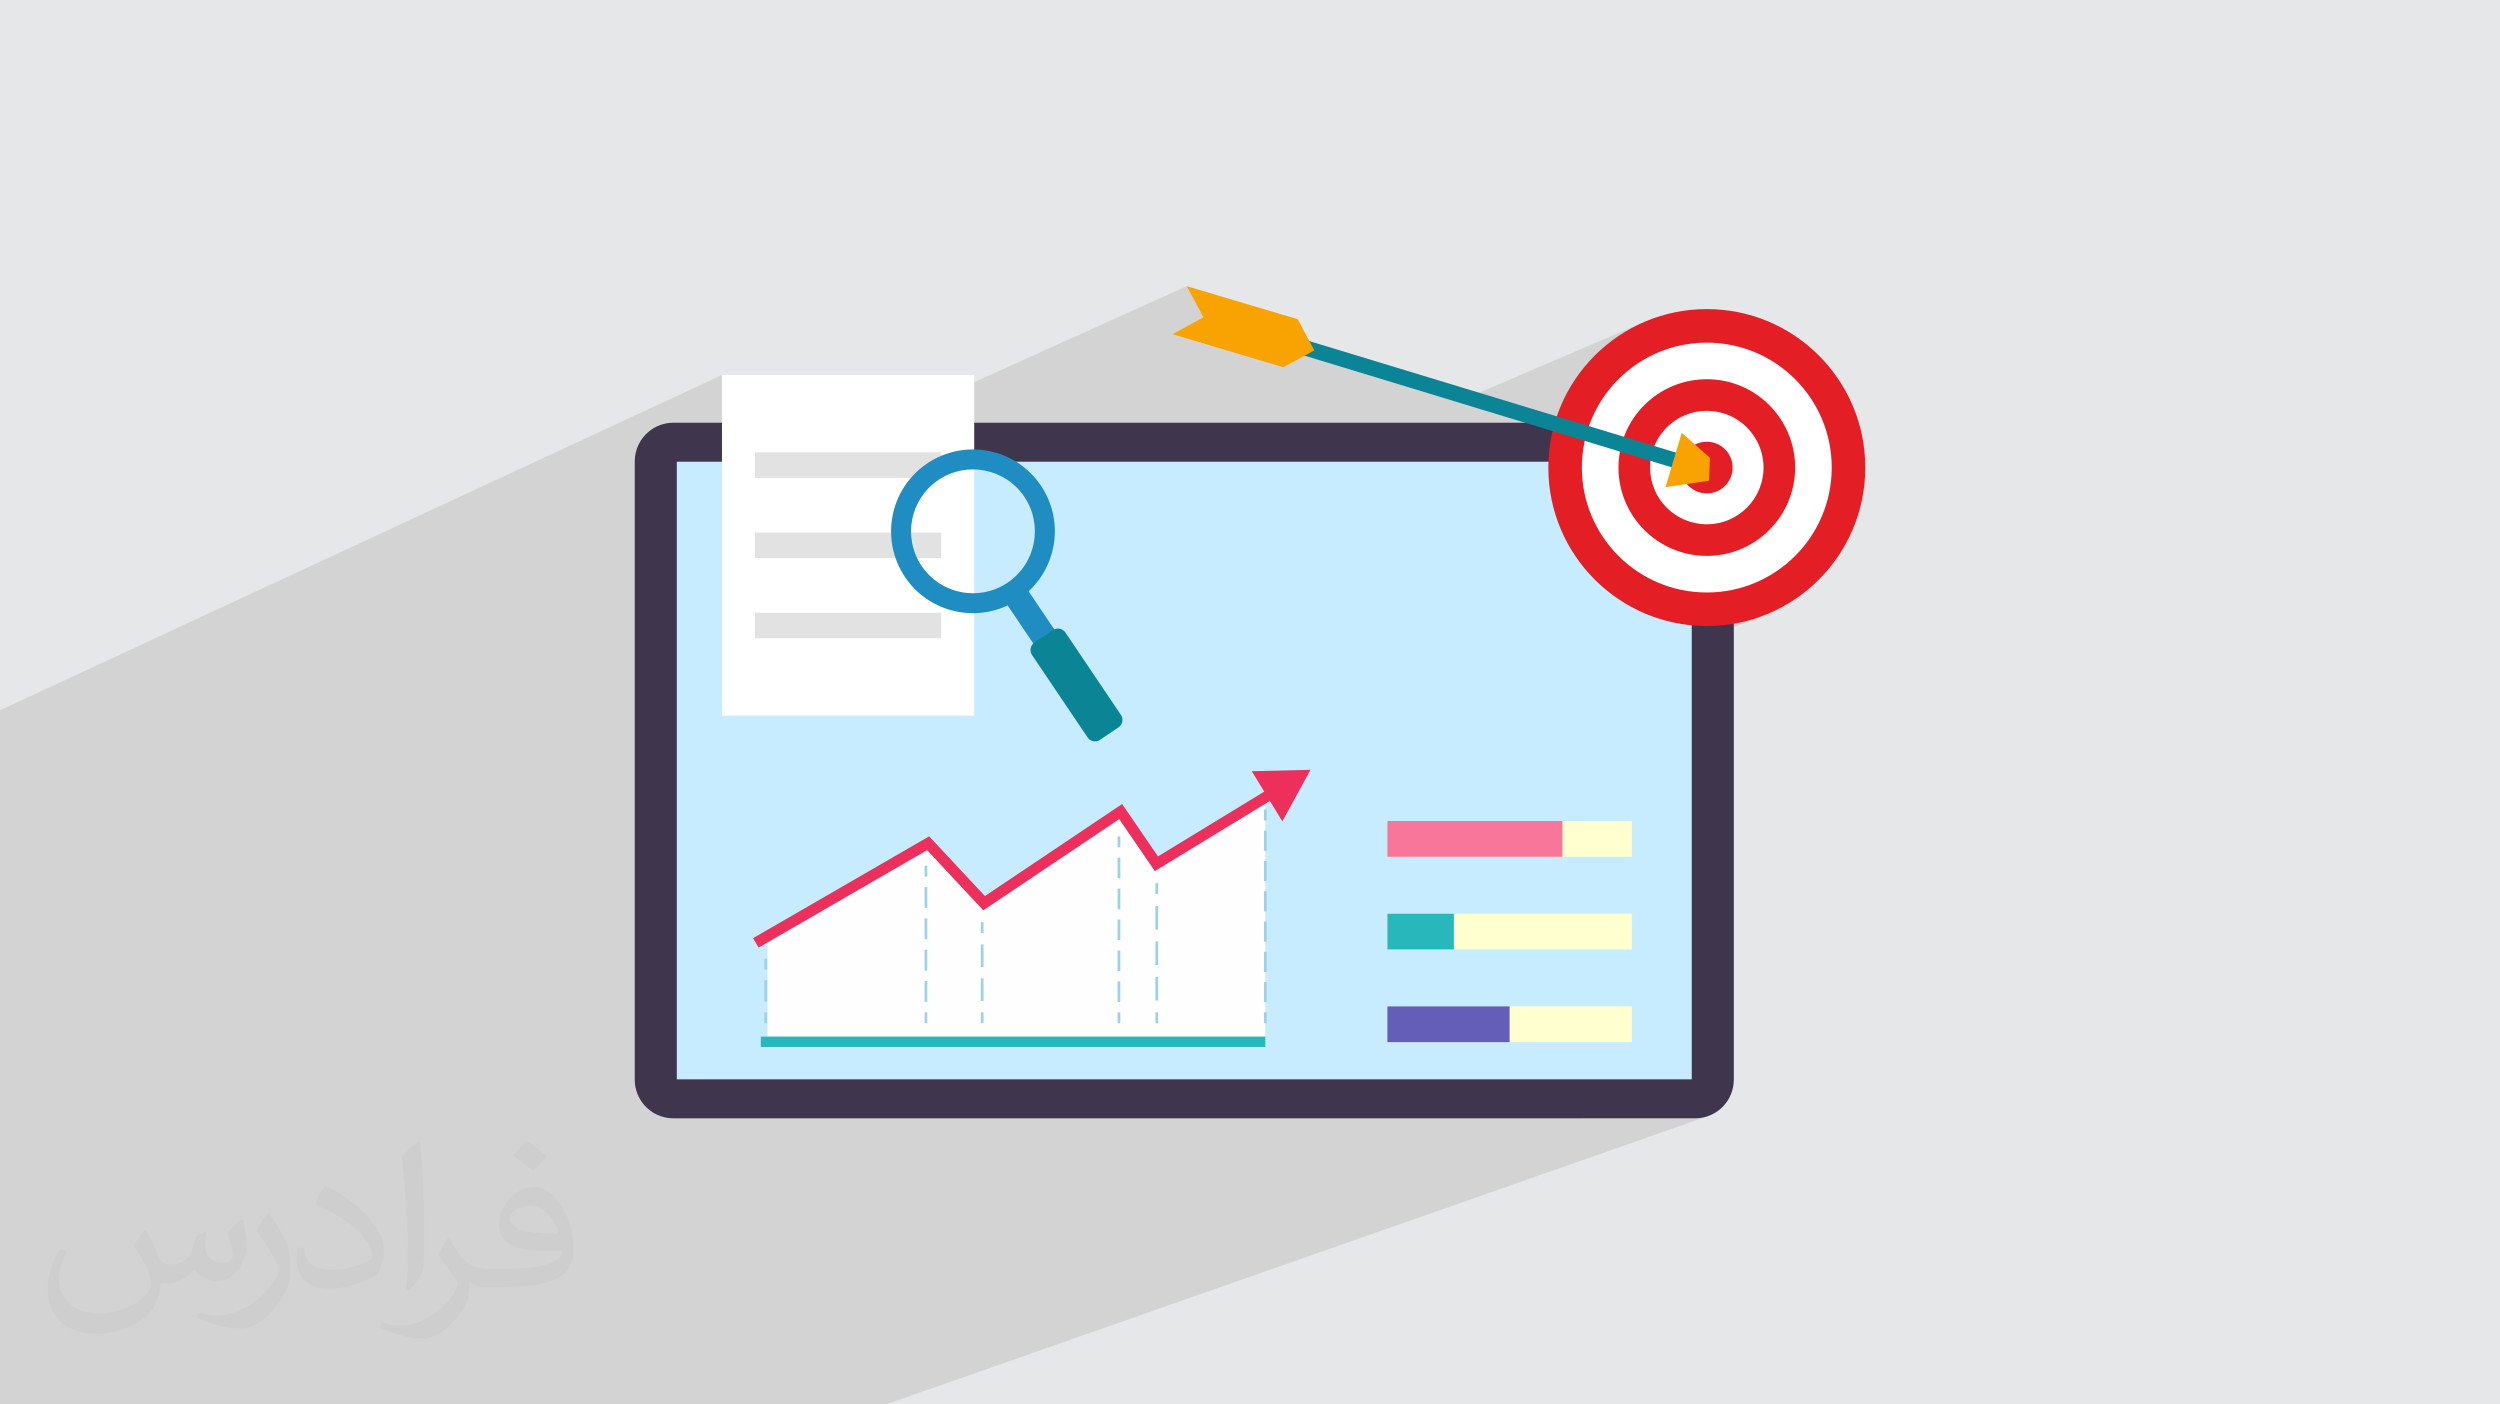 <?xml version="1.0" encoding="UTF-8"?>
<!DOCTYPE svg PUBLIC "-//W3C//DTD SVG 1.0//EN" "http://www.w3.org/TR/2001/REC-SVG-20010904/DTD/svg10.dtd">
<!-- Creator: CorelDRAW -->
<svg xmlns="http://www.w3.org/2000/svg" xml:space="preserve" width="94.192mm" height="52.917mm" version="1.0" style="shape-rendering:geometricPrecision; text-rendering:geometricPrecision; image-rendering:optimizeQuality; fill-rule:evenodd; clip-rule:evenodd"
viewBox="0 0 9404.92 5283.66"
 xmlns:xlink="http://www.w3.org/1999/xlink"
 xmlns:xodm="http://www.corel.com/coreldraw/odm/2003">
 <defs>
  <style type="text/css">
   <![CDATA[
    .fil5 {fill:#FEFEFE;fill-rule:nonzero}
    .fil8 {fill:#E31E24;fill-rule:nonzero}
    .fil9 {fill:#0B8595;fill-rule:nonzero}
    .fil11 {fill:#1F8CC2;fill-rule:nonzero}
    .fil13 {fill:#28B8BC;fill-rule:nonzero}
    .fil3 {fill:#3F354C;fill-rule:nonzero}
    .fil17 {fill:#645EB8;fill-rule:nonzero}
    .fil14 {fill:#9ED1E5;fill-rule:nonzero}
    .fil4 {fill:#C7ECFF;fill-rule:nonzero}
    .fil7 {fill:#E2E2E2;fill-rule:nonzero}
    .fil12 {fill:#EC305B;fill-rule:nonzero}
    .fil16 {fill:#F77699;fill-rule:nonzero}
    .fil10 {fill:#F9A302;fill-rule:nonzero}
    .fil15 {fill:#FFFFCF;fill-rule:nonzero}
    .fil6 {fill:white;fill-rule:nonzero}
    .fil2 {fill:#373435;fill-opacity:0.031}
    .fil1 {fill:#2B2A29;fill-opacity:0.102}
    .fil0 {fill:#E6E7E8}
   ]]>
  </style>
 </defs>
 <g id="Layer_x0020_1">
  <polygon class="fil0" points="-0,0 9404.92,0 9404.92,5283.66 -0,5283.66 "/>
  <polygon class="fil1" points="-0,4566.25 -0,4493.77 -0,4480.58 -0,4479.1 -0,4474 -0,4454.92 -0,4450.14 -0,4439.24 -0,4379.14 -0,4373.29 -0,4367.73 -0,4324.35 -0,4317.61 -0,4289.98 -0,4263.4 -0,4226.87 -0,4223.13 -0,4211.82 -0,4196.66 -0,4103.42 -0,4100.03 -0,4073.41 -0,4067.77 -0,4061.91 -0,4050.07 -0,4046.14 -0,4045.55 -0,4011.84 -0,3977.62 -0,3913.33 -0,3898.27 -0,3898.1 -0,3880.72 -0,3862.03 -0,3856.67 -0,3826.41 -0,3825.18 -0,3640.62 -0,3638.28 -0,3553.74 -0,3549.12 -0,3542.55 -0,3502.83 -0,3391.53 -0,3370.75 -0,3367.95 -0,3367.23 -0,3349.51 -0,3292.93 -0,3271.15 -0,3231.15 -0,3220.8 -0,3093.01 -0,3081.75 -0,2993.16 -0,2901.67 -0,2833.01 -0,2750.76 -0,2746.19 -0,2671.99 2716.03,1410.79 2716.03,1736.95 2762.73,1736.95 2840.22,1701.71 2840.22,1736.95 3002.14,1736.95 4464.28,1076.51 4526.73,1193.49 4410.46,1257.28 4591.21,1311.09 4764.48,1234.16 4748,1289.49 5481.85,1512.67 6188.87,1209.66 6162.47,1221.59 6136.76,1234.76 6111.8,1249.12 6087.61,1264.63 6064.24,1281.24 6041.72,1298.93 6020.1,1317.68 5999.39,1337.42 5979.66,1358.11 5960.92,1379.74 5943.22,1402.27 5926.61,1425.63 5911.1,1449.83 5899.68,1469.68 6237.99,1325.87 6259.32,1317.46 6281.16,1310.07 6303.47,1303.74 6326.2,1298.48 6349.35,1294.35 6372.87,1291.36 6396.74,1289.55 6420.92,1288.94 6445.1,1289.55 6468.97,1291.36 6492.49,1294.35 6515.64,1298.48 6538.37,1303.74 6560.68,1310.07 6582.51,1317.46 6603.85,1325.87 6624.67,1335.29 6644.94,1345.66 6664.62,1356.98 6683.69,1369.21 6702.11,1382.31 6719.87,1396.26 6736.92,1411.03 6753.25,1426.59 6768.8,1442.92 6783.58,1459.97 6797.53,1477.72 6810.63,1496.14 6822.86,1515.22 6834.17,1534.9 6844.55,1555.17 6853.96,1575.98 6862.38,1597.32 6869.77,1619.16 6876.1,1641.46 6881.35,1664.2 6885.49,1687.35 6888.47,1710.87 6890.29,1734.73 6890.9,1758.92 6890.29,1783.1 6888.47,1806.96 6885.49,1830.49 6881.35,1853.63 6876.1,1876.37 6869.77,1898.68 6862.38,1920.51 6853.96,1941.85 6844.55,1962.68 6834.17,1982.94 6822.86,2002.62 6810.63,2021.69 6797.53,2040.12 6783.58,2057.87 6768.8,2074.93 6753.25,2091.25 6736.92,2106.81 6719.87,2121.59 6702.11,2135.54 6683.69,2148.65 6664.62,2160.87 6644.94,2172.18 6624.67,2182.57 6603.85,2191.98 6364.27,2287.69 6364.27,2352.29 6390.25,2354.26 6420.92,2355.03 6451.59,2354.26 6481.87,2351.96 6511.69,2348.17 6541.05,2342.92 6569.89,2336.26 6598.18,2328.24 6625.87,2318.86 6652.95,2308.19 6364.27,2422.52 6364.27,4060.46 5950.74,4207.15 6377.02,4207.15 6392.89,4206.29 6408.28,4203.79 6423.08,4199.71 3332.14,5283.66 3309.21,5283.66 2915.94,5283.66 2355.72,5283.66 1940,5283.66 1609.44,5283.66 1524.27,5283.66 1501.84,5283.66 1197.62,5283.66 1153.22,5283.66 1058.88,5283.66 942.35,5283.66 933.12,5283.66 911.1,5283.66 835.05,5283.66 754.06,5283.66 744.87,5283.66 690.32,5283.66 687.9,5283.66 597.78,5283.66 575.12,5283.66 565.77,5283.66 486.03,5283.66 478.08,5283.66 476.93,5283.66 468.88,5283.66 462.8,5283.66 447.1,5283.66 379.03,5283.66 373.57,5283.66 350.43,5283.66 341.23,5283.66 300.7,5283.66 259.62,5283.66 222.26,5283.66 213.22,5283.66 166.46,5283.66 160.77,5283.66 157.34,5283.66 79.26,5283.66 70.14,5283.66 63.84,5283.66 39.69,5283.66 -0,5283.66 -0,5279.76 -0,5277.58 -0,5269.19 -0,5265.73 -0,5243.17 -0,5240.66 -0,5237.08 -0,5229.63 -0,5226.12 -0,5210.87 -0,5207.35 -0,5203.69 -0,5202.33 -0,5199.29 -0,5191.6 -0,5190.3 -0,5176.45 -0,5169.56 -0,5166.55 -0,5166.07 -0,5162.93 -0,5131.01 -0,5126.84 -0,5125.66 -0,5122.06 -0,5111.66 -0,5108.12 -0,5107.61 -0,5104.84 -0,5104.05 -0,5099.61 -0,5087.32 -0,5073.16 -0,5072.35 -0,5069.91 -0,5066.39 -0,5062.02 -0,5059.92 -0,5056.28 -0,5036.06 -0,5035.24 -0,5032.49 -0,5026.13 -0,5024.38 -0,5010.65 -0,5007.01 -0,5004.31 -0,5003.13 -0,5000.73 -0,4999.96 -0,4993.36 -0,4991.35 -0,4991.34 -0,4988.45 -0,4984.72 -0,4972.29 -0,4970.26 -0,4969.88 -0,4966.71 -0,4953.29 -0,4949.62 -0,4946.95 -0,4946.59 -0,4943.17 -0,4935.36 -0,4931.69 -0,4930.8 -0,4917.73 -0,4913.7 -0,4910 -0,4909.96 -0,4905.41 -0,4903.69 -0,4901.01 -0,4897.4 -0,4894.87 -0,4871.93 -0,4866.57 -0,4848.91 -0,4846.66 -0,4842.96 -0,4835.95 -0,4830.15 -0,4830 -0,4826.51 -0,4811.12 -0,4802.72 -0,4798.94 -0,4788.27 -0,4770.84 -0,4761.16 -0,4740.01 -0,4736.28 -0,4724.37 -0,4714.62 -0,4711.85 -0,4706.15 -0,4704.45 -0,4684.33 -0,4674.27 -0,4667.3 -0,4663.55 -0,4613.96 -0,4598.9 -0,4569.88 "/>
  <path class="fil2" d="M548.54 4627.69c17.95,27.21 29.6,53.36 40.96,82.43 8.45,16.91 12.93,48.09 52.57,48.09 11.61,0 28.28,-3.42 43.06,-11.61 16.63,-8.73 29.32,-21.94 35.94,-42l15.85 -53.36 38.57 -19.02 2.64 2.64c-5.27,20.09 -6.59,39.36 -6.59,54.43 0,44.63 38.57,61.56 69.22,61.56 17.95,0 34.09,-8.73 34.09,-25.11 0,-21.13 -8.98,-57.06 -20.62,-89.29 17.95,-17.95 35.94,-35.94 56.53,-50.47l3.17 1.6c8.98,38.04 14,75.56 14,100.66 0,24.57 -10.83,51.79 -19.81,69.49 -18.49,34.87 -51.25,62.62 -90.87,62.62 -30.1,0 -63.65,-15.07 -86.66,-43.06l-1.32 0c-21.66,26.96 -55.22,51.25 -108.86,51.25l-16.63 0c-2.64,35.41 -10.29,60.49 -21.94,82.95 -31.95,62.34 -126.81,106.47 -216.1,106.47 -124.17,0 -186.51,-71.59 -186.51,-166.96 0,-58.91 19.27,-113.6 48.88,-152.42l24.29 10.04c-18.49,35.41 -30.91,68.68 -30.91,101.45 0,89.29 72.66,131.83 156.4,131.83 77.68,0 173.83,-49.41 191.28,-106.72 -6.59,-62.62 -30.1,-91.93 -66.04,-148.99 10.83,-19.02 24.83,-38.04 42.28,-58.38l3.17 0 0 0 0 0 -0.02 -0.09zm1432.13 -336.04c26.15,16.39 51.79,35.66 76.87,57.85 -14,19.81 -31.45,37.79 -53.11,53.64 -25.11,-20.34 -50.19,-37.79 -75.84,-56.27 17.42,-19.55 34.62,-38.29 52.04,-55.22l0 0 0 0 0 0 0 0 0 0 0.03 0zm13.47 244.11c-42.28,0 -76.87,27.75 -76.87,48.34 0,44.13 84.53,57.85 185.72,57.31 -12.68,-51.79 -57.06,-105.68 -108.86,-105.68l0.01 0.03zm-94.86 236.19c54.96,0 103.04,-1.6 139.74,-10.83 40.96,-10.29 75.56,-30.91 75.56,-45.17 0,-3.7 0,-8.19 -1.32,-11.89 -22.98,2.11 -49.41,2.11 -72.38,2.11 -74.49,0 -131.55,-16.91 -154.02,-58.66 -5.55,-11.61 -9.51,-24.57 -9.51,-39.36 0,-40.43 17.42,-79.79 48.09,-107 25.61,-22.45 53.89,-36.44 82.67,-36.44 52.04,0 93.51,41.75 122.57,107.54 15.85,35.94 26.68,77.4 26.68,129.72 0,34.87 -9.51,64.19 -31.17,85.85 -40.43,39.11 -114.92,53.89 -229.04,53.89l-51.79 0 0 0 -13.47 0c-28.28,0 -48.62,-5.02 -64.72,-17.42l-2.64 0c0.79,6.59 1.32,12.93 1.32,19.02 0,25.61 -8.45,58.38 -25.61,84.53 -50.72,75.3 -105.68,108.04 -153.24,108.04 -48.09,0 -107,-18.49 -160.11,-42.54l9.51 -18.49c17.17,7.13 40.96,11.89 73.7,11.89 85.85,0 198.66,-82.43 212.66,-163 -3.17,-6.59 -8.98,-15.32 -17.17,-24.57 -25.11,-29.85 -40.96,-54.68 -55.75,-80.83 12.68,-25.11 24.29,-45.17 35.13,-63.4l4.49 -0.53c36.72,74.77 69.99,117.55 144.23,117.55l11.61 0 0 0 53.89 0 0 0 0 0 0 0 0 0 0 0 0.09 0.01zm-371.98 79c6.34,-34.34 6.87,-72.91 6.87,-108.86l0 -53.36c0,-99.6 -12.68,-244.36 -22.98,-338.68 17.95,-19.27 43.06,-42 62.87,-57.31l5.81 1.6c13.47,118.62 16.63,256 16.63,383.06 0,33.3 -1.32,65.79 -4.49,89.55 -1.85,30.1 -19.27,52.83 -56.53,87.7l-8.19 -3.7zm-382.8 -157.19c1.85,46.77 24.83,83.49 105.15,83.49 49.93,0 92.19,-12.93 138.96,-35.13 8.45,-3.7 12.93,-8.73 12.93,-12.93 0,-29.32 -22.45,-68.15 -60.23,-103.55 -36.72,-33.3 -85.34,-62.62 -130.76,-82.18 -15.6,-6.59 -20.62,-13.47 -20.62,-20.09 0,-13.47 17.95,-41.75 32.77,-62.09l5.02 -0.53c52.04,27.21 110.17,67.64 153.24,112.53 39.11,41.47 63.4,83.49 63.4,129.19 0,33.81 -10.29,65.51 -26.96,95.11 -57.06,28.79 -117.83,50.72 -178.06,50.72 -73.17,0 -123.1,-34.34 -123.1,-114.92 0,-8.73 0,-22.19 3.17,-39.64l25.11 0 0 0 0 0 0 0 0 0 0 0 -0.02 0zm-132.37 -132.9l45.45 73.45c16.63,27.21 32.23,56.81 32.23,103.55l0 59.7c0,48.34 -30.91,100.13 -80.83,151.38 -39.11,34.62 -73.7,49.41 -105.68,49.41 -47.55,0 -101.98,-14.79 -164.85,-41.75l7.13 -18.49c19.81,5.27 42.79,9.77 71.06,9.77 90.36,-0.53 182.8,-66.57 225.08,-147.15 5.02,-9.26 6.87,-17.95 6.87,-24.04 0,-9.26 -5.02,-19.55 -8.98,-28.79 -22.98,-43.31 -48.62,-82.95 -76.87,-119.68 14.79,-23.25 29.6,-45.7 45.7,-67.9l3.7 0.53 0 0 0 0 0 0 0 0 0 0 -0.02 0.01z"/>
  <g id="_2057686554320">
   <path class="fil3" d="M6377.02 4207.15l-3843.65 0c-43.95,0 -83.35,-19.49 -110.03,-50.31 -22.09,-25.51 -35.45,-58.78 -35.45,-95.16l0 -2325.94c0,-45.67 21.06,-86.44 53.97,-113.1 25,-20.23 56.83,-32.36 91.51,-32.36l3843.65 0c40.16,0 76.54,16.27 102.87,42.6 26.31,26.34 42.61,62.7 42.61,102.86l0 2325.94c0,37.4 -14.12,71.51 -37.32,97.3 -26.64,29.58 -65.23,48.17 -108.16,48.17z"/>
   <polygon class="fil4" points="2546.11,4060.46 6364.27,4060.46 6364.27,1736.95 2546.11,1736.95 "/>
   <polygon class="fil5" points="4760.08,3899.72 2887.2,3899.72 2887.2,3548.25 3487.72,3198.09 3699.08,3424.44 4210.48,3081.4 4344.51,3276.95 4760.08,3012.74 "/>
   <polygon class="fil6" points="3664.96,2692.22 2716.03,2692.22 2716.03,1410.79 3664.96,1410.79 "/>
   <polygon class="fil7" points="3540.75,1797.88 2840.22,1797.88 2840.22,1701.71 3540.75,1701.71 "/>
   <polygon class="fil7" points="3540.75,2099.58 2840.22,2099.58 2840.22,2003.45 3540.75,2003.45 "/>
   <polygon class="fil7" points="3540.75,2401.31 2840.22,2401.31 2840.22,2305.15 3540.75,2305.15 "/>
   <path class="fil8" d="M7017.03 1758.92c0,329.21 -266.91,596.12 -596.11,596.12 -329.25,0 -596.12,-266.91 -596.12,-596.12 0,-329.2 266.87,-596.11 596.12,-596.11 329.2,0 596.11,266.91 596.11,596.11z"/>
   <path class="fil6" d="M6890.9 1758.92c0,259.56 -210.42,470 -469.98,470 -259.56,0 -470,-210.44 -470,-470 0,-259.56 210.44,-469.98 470,-469.98 259.56,0 469.98,210.42 469.98,469.98z"/>
   <path class="fil8" d="M6753.23 1758.92c0,183.54 -148.77,332.35 -332.31,332.35 -183.54,0 -332.32,-148.8 -332.32,-332.35 0,-183.52 148.77,-332.35 332.32,-332.35 183.53,0 332.31,148.82 332.31,332.35z"/>
   <path class="fil6" d="M6634.32 1758.92c0,117.87 -95.51,213.44 -213.4,213.44 -117.87,0 -213.44,-95.57 -213.44,-213.44 0,-117.86 95.57,-213.43 213.44,-213.43 117.89,0 213.4,95.57 213.4,213.43z"/>
   <path class="fil8" d="M6518.05 1758.92c0,53.67 -43.47,97.14 -97.13,97.14 -53.63,0 -97.14,-43.47 -97.14,-97.14 0,-53.65 43.51,-97.12 97.14,-97.12 53.66,0 97.13,43.47 97.13,97.12z"/>
   <polygon class="fil9" points="6312.06,1765.16 4748,1289.49 4764.48,1234.16 6328.54,1709.86 "/>
   <polygon class="fil10" points="6265.83,1832.37 6326.61,1628.33 6432.73,1722.27 6429.57,1808.31 "/>
   <polygon class="fil10" points="4410.46,1257.28 4827.93,1381.57 4944.19,1317.78 4881.76,1200.8 4464.28,1076.51 4526.73,1193.49 "/>
   <path class="fil11" d="M3790.43 2192.05c-106.69,71.91 -251.45,43.69 -323.33,-62.99 -71.89,-106.7 -43.69,-251.47 62.99,-323.36 106.7,-71.89 251.47,-43.67 323.36,63.02 71.91,106.69 43.69,251.47 -63.02,323.33zm125.35 -365.32c-95.1,-141.11 -286.57,-178.44 -427.67,-83.34 -141.11,95.08 -178.42,286.55 -83.33,427.65 86.02,127.69 250.85,170 385.99,106.55l99.14 147.14 78.83 -53.11 -99.14 -147.12c109.56,-101.47 132.21,-270.11 46.19,-397.77z"/>
   <path class="fil9" d="M4208.05 2736.13l-70.16 47.28c-8.36,5.62 -18.32,7 -27.36,4.57 -7.51,-2.03 -14.34,-6.67 -19.04,-13.62l-209.15 -310.4c-5.73,-8.53 -7.04,-18.73 -4.43,-27.86 2.09,-7.31 6.67,-13.98 13.46,-18.53l70.16 -47.29c6.81,-4.59 14.7,-6.34 22.25,-5.52 9.47,1.01 18.42,6.04 24.15,14.55l209.16 310.44c4.69,6.93 6.42,15.02 5.45,22.74 -1.15,9.28 -6.14,18.01 -14.49,23.64z"/>
   <polygon class="fil12" points="4930.13,2895.99 4709.16,2901.22 4756,2978.07 4356.37,3221.64 4221.33,3024.69 3705.25,3370.9 3495.46,3146.23 2833.04,3529.31 2853.61,3564.8 3487.72,3198.09 3699.08,3424.44 4210.48,3081.4 4344.5,3276.95 4777.36,3013.1 4824.19,3089.96 "/>
   <polygon class="fil13" points="4760.08,3938.69 2862.06,3938.69 2862.06,3899.72 4760.08,3899.72 "/>
   <path class="fil14" d="M3700.02 3469.05l-10.26 0 0 41.05 10.26 0 0 -41.05zm0 83.67l-10.26 0 0 85.2 10.26 0 0 -85.2zm0 127.81l-10.26 0 0 85.2 10.26 0 0 -85.2zm0 127.79l-10.26 0 0 41.04 10.26 0 0 -41.04zm1065.2 -762.55l-10.26 0 0 41.05 10.26 0 0 -41.05zm0 79.05l-10.26 0 0 75.94 10.26 0 0 -75.94zm0 113.9l-10.26 0 0 75.96 10.26 0 0 -75.96zm0 113.94l-10.26 0 0 75.94 10.26 0 0 -75.94zm0 113.92l-10.26 0 0 75.95 10.26 0 0 -75.95zm0 113.94l-10.26 0 0 75.93 10.26 0 0 -75.93zm0 113.91l-10.26 0 0 75.96 10.26 0 0 -75.96zm0 113.9l-10.26 0 0 41.04 10.26 0 0 -41.04zm-408.28 -485.7l-10.25 0 0 41.05 10.25 0 0 -41.05zm0 85.51l-10.25 0 0 88.95 10.25 0 0 -88.95zm0 133.42l-10.25 0 0 88.92 10.25 0 0 -88.92zm0 133.39l-10.25 0 0 88.94 10.25 0 0 -88.94zm0 133.39l-10.25 0 0 41.04 10.25 0 0 -41.04zm-142.32 -661.74l-10.25 0 0 41.04 10.25 0 0 -41.04zm0 79.85l-10.25 0 0 77.59 10.25 0 0 -77.59zm0 116.39l-10.25 0 0 77.57 10.25 0 0 -77.57zm0 116.38l-10.25 0 0 77.57 10.25 0 0 -77.57zm0 116.35l-10.25 0 0 77.61 10.25 0 0 -77.61zm0 116.38l-10.25 0 0 77.61 10.25 0 0 -77.61zm0 116.37l-10.25 0 0 41.04 10.25 0 0 -41.04zm-726.11 -551.61l-10.25 0 0 41.04 10.25 0 0 -41.04zm0 80.34l-10.25 0 0 78.56 10.25 0 0 -78.56zm0 117.83l-10.25 0 0 78.53 10.25 0 0 -78.53zm0 117.82l-10.25 0 0 78.55 10.25 0 0 -78.55zm0 117.81l-10.25 0 0 78.55 10.25 0 0 -78.55zm0 117.81l-10.25 0 0 41.04 10.25 0 0 -41.04zm-602.52 -201.85l-10.25 0 0 41.05 10.25 0 0 -41.05zm0 81.25l-10.25 0 0 80.41 10.25 0 0 -80.41zm0 161.65l-10.25 0 0 -41.04 10.25 0 0 41.04z"/>
   <polygon class="fil15" points="6138.99,3223.12 5219.21,3223.12 5219.21,3088.53 6138.99,3088.53 "/>
   <polygon class="fil16" points="5877.73,3223.12 5219.21,3223.12 5219.21,3088.53 5877.73,3088.53 "/>
   <polygon class="fil15" points="6138.99,3571.84 5219.21,3571.84 5219.21,3437.25 6138.99,3437.25 "/>
   <polygon class="fil13" points="5469.43,3571.84 5219.21,3571.84 5219.21,3437.25 5469.43,3437.25 "/>
   <polygon class="fil15" points="6138.99,3920.54 5219.21,3920.54 5219.21,3785.97 6138.99,3785.97 "/>
   <polygon class="fil17" points="5679.1,3920.54 5219.21,3920.54 5219.21,3785.97 5679.1,3785.97 "/>
  </g>
 </g>
</svg>

